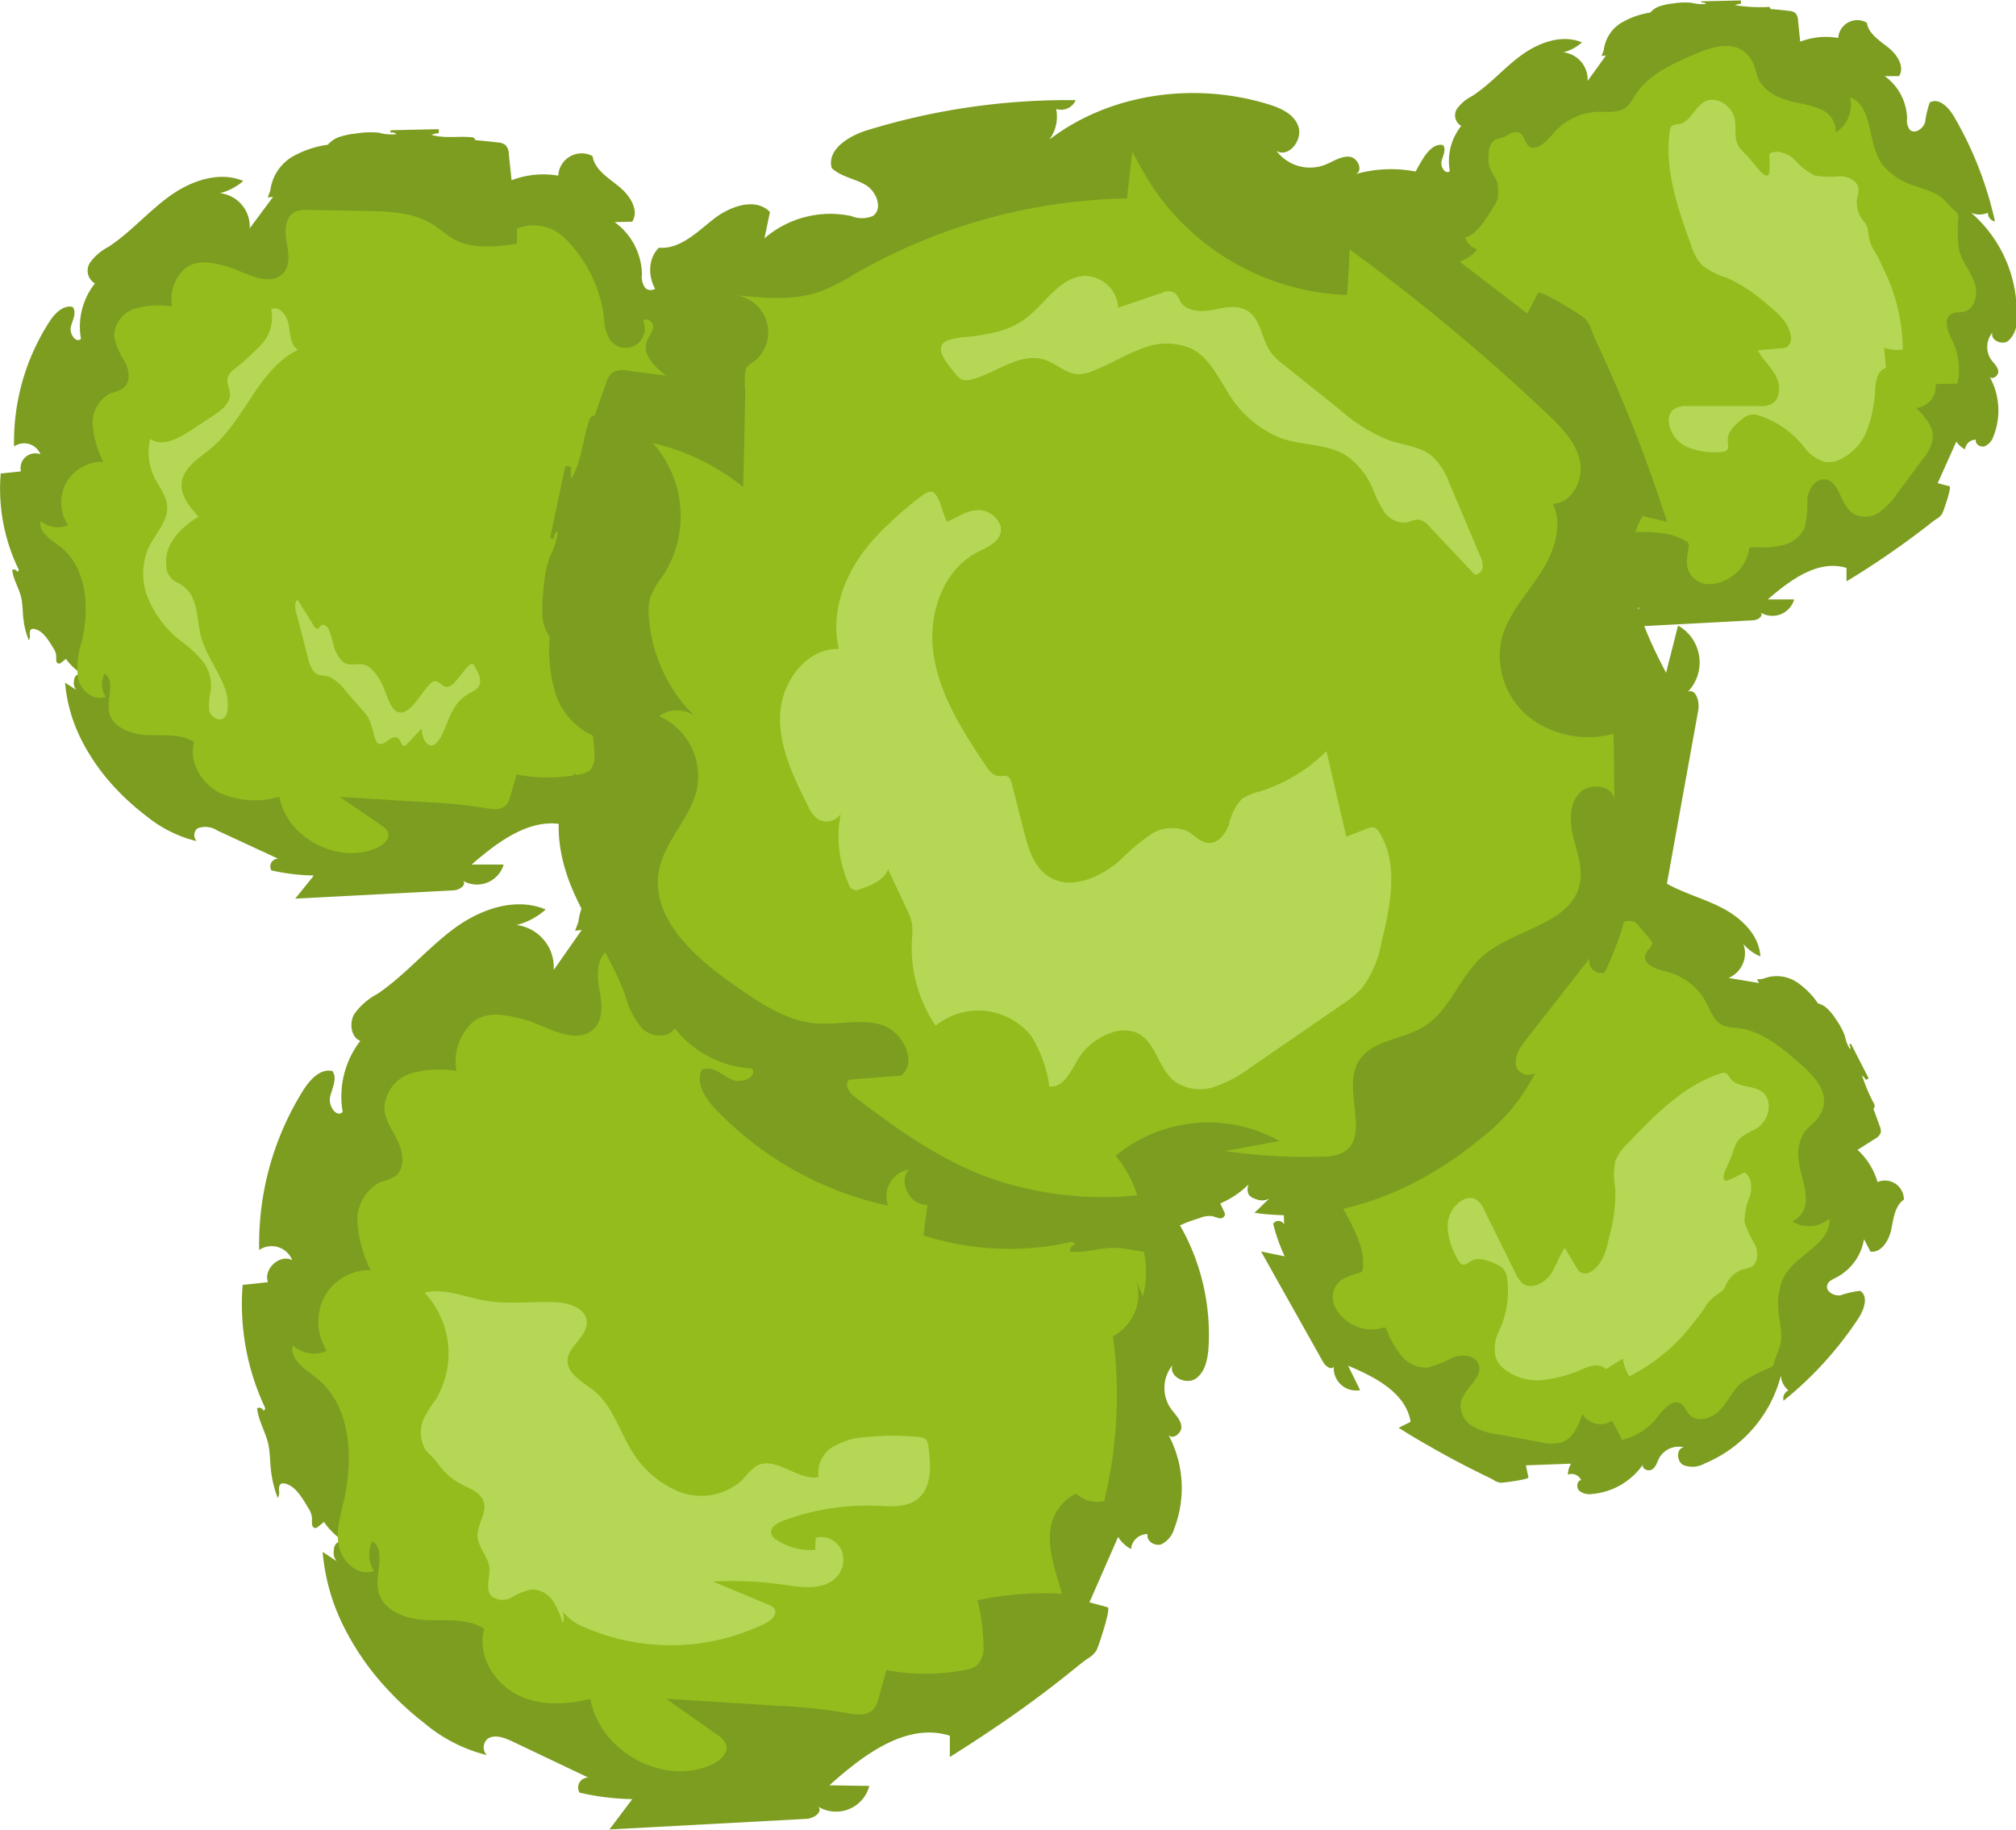 <svg id="Warstwa_1" data-name="Warstwa 1" xmlns="http://www.w3.org/2000/svg" viewBox="0 0 229.31 208.09"><defs><style>.cls-1{fill:#7d9d20;}.cls-2{fill:#94bc1d;}.cls-3{fill:#b6d755;}</style></defs><path class="cls-1" d="M5.64,155.82a.68.68,0,0,1-.18.32.55.55,0,0,0-.75-.31c.16,1.47,1,2.76,1.31,4.22.18,1,.16,2,.29,3a12.21,12.21,0,0,0,.76,3,1.28,1.28,0,0,0,.13-.87c0-.3,0-.66.31-.78a.66.66,0,0,1,.34,0c1.24.23,2.07,1.77,2.67,2.76a2.4,2.4,0,0,1,.44,1.19,5.16,5.16,0,0,0,0,.68c0,.22.2.45.41.43a.58.58,0,0,0,.29-.15l.66-.54A8.15,8.15,0,0,0,14.63,171a1.21,1.21,0,0,0-.92.22,1.2,1.2,0,0,0-.27.79,1.49,1.49,0,0,0,.32,1.22l-1.59-1.06a23.2,23.2,0,0,0,2.33,8.36,30.08,30.08,0,0,0,4.66,6.86,35,35,0,0,0,4.59,4.27,17.63,17.63,0,0,0,7.08,3.62,1.3,1.3,0,0,1,.11-1.86c.84-.53,1.92-.11,2.81.31l8.64,4.11a1.13,1.13,0,0,0-1,1.71,28.33,28.33,0,0,0,6,.74l-2.6,3.45,22.31-1.2c.82,0,2-.71,1.46-1.38a3.91,3.91,0,0,0,5.79-2.37l-4.54-.07c3.89-3.48,8.78-7.19,13.7-5.64,0,.81,0,1.61,0,2.42,1.72-1.08,3.42-2.18,5.1-3.32q4.47-3,8.71-6.42c.62-.49,1.22-1,1.86-1.45a2.82,2.82,0,0,0,1-.92c.23-.4,1.69-4.82,1.28-4.92l-2.07-.56,3.26-7.44a3.82,3.82,0,0,0,1.47,1.38,1.86,1.86,0,0,1,1.89-1.7c-.2.78.82,1.42,1.56,1.16a2.88,2.88,0,0,0,1.47-1.8,12.83,12.83,0,0,0-.7-10.71c.41.73,1.6-.09,1.5-.93s-.81-1.42-1.27-2.11a4.12,4.12,0,0,1,.25-4.8c-.41,1.29,1.55,2.26,2.65,1.51s1.39-2.28,1.47-3.64c.41-7.26-2.44-14.77-7.9-19.39a3.42,3.42,0,0,0,2.93,0,1.49,1.49,0,0,0,1.24,1.62,66.47,66.47,0,0,0-7.2-18.81c-.9-1.57-2.63-3.34-4.16-2.4-.59,1.05-.45,2.37-.81,3.53s-1.8,2.17-2.66,1.34a2.77,2.77,0,0,1-.48-2,9.73,9.73,0,0,0-3.88-7.61l2.48,0c1-1.7-.35-3.89-1.88-5.13S87.24,97.47,87,95.48C85,94.19,82,96,82.09,98.35a12.17,12.17,0,0,0-6.62.66c-.13-1.26-.26-2.51-.38-3.77a2,2,0,0,0-.48-1.35,1.86,1.86,0,0,0-1.1-.39c-1.06-.13-2.13-.24-3.2-.33a.53.53,0,0,0-.24-.36.9.9,0,0,0-.36-.08c-1.87-.17-3.8.22-5.59-.33a2.63,2.63,0,0,1,1-.25,1.18,1.18,0,0,0,0-.59l-6.79.16a.38.38,0,0,0,0,.36.74.74,0,0,1,.8.22,6.63,6.63,0,0,1-2.49-.22,11.65,11.65,0,0,0-3.28.13,10,10,0,0,0-2.41.53,3.68,3.68,0,0,0-1.54,1.1,13.9,13.9,0,0,0-4.64,1.51,6.69,6.69,0,0,0-3.51,5.18l-.38,1,.76-.09c-.5.72-2.69,3.85-3.19,4.55a4.84,4.84,0,0,0-4.22-5.11,7.84,7.84,0,0,0,3.31-1.77C34,97.65,30,99.12,27,101.37s-5.49,5.24-8.61,7.35A7.54,7.54,0,0,0,15.77,111c-.59,1-.4,2.63.68,3.06a10.34,10.34,0,0,0-2,8.09c-.74.68-1.67-.75-1.43-1.74s.85-2.11.26-2.92c-1.38-.33-2.57,1-3.33,2.2a33,33,0,0,0-5,18.15A2.52,2.52,0,0,1,8.71,139c-1.4-.75-3.31,1-2.76,2.5l-2.88.31A27.65,27.65,0,0,0,5.64,155.82Z" transform="translate(24.53 4.32)"/><path class="cls-2" d="M104.05,134.31a24.1,24.1,0,0,0-6.33-6.6c-1.71-1.31-3.71-3.2-3-5.26.25-.71.82-1.31.86-2.07s-1-1.47-1.38-.81a2.9,2.9,0,0,1-1.52,3.34,2.73,2.73,0,0,1-3.4-1.16,6.62,6.62,0,0,1-.58-2.58,19.73,19.73,0,0,0-5.18-11.32,9.62,9.62,0,0,0-1.14-1.07,6.14,6.14,0,0,0-6-.74c0,.73,0,1.47-.05,2.2-3,.45-6.2.85-8.86-.61-1.17-.64-2.14-1.6-3.28-2.31-2.64-1.65-5.9-1.78-9-1.85l-8.42-.15a3.94,3.94,0,0,0-2,.31c-1.36.75-1.43,2.71-1.17,4.27s.6,3.36-.39,4.57c-2,2.4-5.81-.22-8-.81s-4.82-1.21-6.42.74a6,6,0,0,0-1.4,5.07,12.13,12.13,0,0,0-5.2.29,4.35,4.35,0,0,0-3,3.95c.05,1.4,1,2.58,1.57,3.84s.8,3-.28,3.86a7.57,7.57,0,0,1-1.81.74,4.87,4.87,0,0,0-2.54,4.62,14.46,14.46,0,0,0,1.51,5.37,5.82,5.82,0,0,0-5.26,3,6.14,6.14,0,0,0,.27,6.17,3.58,3.58,0,0,1-3.87-.62c-.41,1.56,1.36,2.68,2.62,3.65,3.93,3,4.32,9,3.2,13.94-.4,1.78-1,3.63-.54,5.41S16.31,175,18,174.33a3.46,3.46,0,0,1-.17-3.37c1.56,1.08.32,3.59.64,5.5.38,2.32,3.08,3.36,5.37,3.46s4.77-.25,6.7,1c-.81,2.87,1,6,3.58,7.4s5.68,1.27,8.5.58c1.11,6.07,8.44,10,13.91,7.41.9-.42,1.86-1.33,1.51-2.28a2.22,2.22,0,0,0-.91-1l-5.9-4.16,12.64.8a62.21,62.21,0,0,1,7.83.81c1.12.22,2.49.4,3.2-.51a3.22,3.22,0,0,0,.49-1.12c.3-1.08.6-2.16.91-3.23a24,24,0,0,0,8.82,0,2.93,2.93,0,0,0,1.62-.69,3,3,0,0,0,.59-2.2,20.9,20.9,0,0,0-.68-5.05,35.64,35.64,0,0,1,9.61-.74c-.64-2.35-1.58-4.72-1.33-7.15a5.34,5.34,0,0,1,2.92-4.25,3.72,3.72,0,0,0,3.21.87,50.91,50.91,0,0,0,1-18.77,5.43,5.43,0,0,0,2.66-6.39c.24.63.49,1.26.74,1.89A11.23,11.23,0,0,0,104.05,134.31Z" transform="translate(24.53 4.32)"/><path class="cls-1" d="M-22.39,60.48a.58.58,0,0,1-.15.25.45.45,0,0,0-.6-.24c.12,1.15.84,2.16,1.05,3.29.15.77.13,1.57.23,2.35a9.18,9.18,0,0,0,.61,2.37.92.92,0,0,0,.1-.68c0-.23,0-.52.26-.61a.46.46,0,0,1,.26,0c1,.18,1.67,1.38,2.15,2.15a1.93,1.93,0,0,1,.35.93,4.71,4.71,0,0,0,0,.53c0,.17.16.35.34.33a.47.47,0,0,0,.23-.12l.53-.41a6.43,6.43,0,0,0,1.87,1.73,1,1,0,0,0-.74.18.92.92,0,0,0-.21.61,1.13,1.13,0,0,0,.26,1l-1.28-.82a17.77,17.77,0,0,0,1.87,6.52,23.61,23.61,0,0,0,3.74,5.35,27.67,27.67,0,0,0,3.68,3.33,14.31,14.31,0,0,0,5.68,2.82,1,1,0,0,1,.09-1.45,2.47,2.47,0,0,1,2.25.24l6.93,3.21a.88.88,0,0,0-.77,1.33,23.71,23.71,0,0,0,4.83.58L9.05,97.88,27,96.94c.65,0,1.56-.55,1.16-1.07A3.17,3.17,0,0,0,32.76,94L29.12,94c3.12-2.71,7-5.61,11-4.39,0,.63,0,1.25,0,1.88q2.07-1.26,4.08-2.59,3.59-2.37,7-5c.5-.38,1-.79,1.49-1.13a2.28,2.28,0,0,0,.79-.72c.19-.32,1.36-3.76,1-3.84l-1.66-.43,2.61-5.81A3.09,3.09,0,0,0,56.64,73a1.47,1.47,0,0,1,1.51-1.33c-.16.61.66,1.11,1.25.9a2.22,2.22,0,0,0,1.18-1.4A9.75,9.75,0,0,0,60,62.83c.33.57,1.28-.07,1.2-.72s-.64-1.12-1-1.65a3.15,3.15,0,0,1,.2-3.75c-.32,1,1.25,1.77,2.13,1.18a3.5,3.5,0,0,0,1.18-2.83,18.4,18.4,0,0,0-6.34-15.12,2.83,2.83,0,0,0,2.35,0,1.18,1.18,0,0,0,1,1.26A51,51,0,0,0,55,26.51c-.73-1.23-2.11-2.61-3.34-1.88-.48.82-.36,1.85-.65,2.75s-1.45,1.7-2.14,1.05a2.13,2.13,0,0,1-.38-1.56,7.5,7.5,0,0,0-3.11-5.93l2-.05c.84-1.32-.28-3-1.51-4s-2.76-1.91-3-3.46a2.66,2.66,0,0,0-3.9,2.23,10,10,0,0,0-5.31.52c-.1-1-.21-2-.31-2.95a1.56,1.56,0,0,0-.38-1.05,1.58,1.58,0,0,0-.88-.3c-.86-.1-1.71-.19-2.57-.26a.37.37,0,0,0-.19-.28.72.72,0,0,0-.29-.06c-1.5-.13-3,.17-4.49-.26a2.28,2.28,0,0,1,.81-.19.89.89,0,0,0,0-.46l-5.45.12a.36.36,0,0,0,0,.29.59.59,0,0,1,.65.16,5.25,5.25,0,0,1-2-.17,10.09,10.09,0,0,0-2.63.1,8.4,8.4,0,0,0-1.93.41,3.09,3.09,0,0,0-1.24.86,11.18,11.18,0,0,0-3.72,1.19,5.21,5.21,0,0,0-2.82,4l-.3.8.61-.06L3.87,21.65a3.8,3.8,0,0,0-3.38-4,6.38,6.38,0,0,0,2.65-1.39c-2.76-1.16-6,0-8.41,1.75s-4.4,4.08-6.9,5.73a6.07,6.07,0,0,0-2.1,1.78,1.67,1.67,0,0,0,.54,2.39,7.91,7.91,0,0,0-1.59,6.31c-.59.53-1.34-.59-1.15-1.36s.69-1.64.21-2.27c-1.1-.26-2.06.76-2.67,1.71a25.16,25.16,0,0,0-4,14.16,2,2,0,0,1,3,.88,1.68,1.68,0,0,0-2.22,1.95l-2.3.24A21,21,0,0,0-22.39,60.48Z" transform="translate(24.53 4.32)"/><path class="cls-2" d="M56.53,43.71a19,19,0,0,0-5.08-5.15c-1.36-1-3-2.5-2.39-4.1.2-.56.65-1,.69-1.61s-.82-1.15-1.11-.64a2.17,2.17,0,0,1-4,1.71,5.14,5.14,0,0,1-.46-2,15.24,15.24,0,0,0-4.15-8.83,8,8,0,0,0-.92-.83,5,5,0,0,0-4.83-.58c0,.57,0,1.14,0,1.72-2.39.34-5,.66-7.1-.48-.94-.5-1.72-1.25-2.63-1.8-2.13-1.29-4.74-1.39-7.22-1.44q-3.37-.07-6.75-.12A3.19,3.19,0,0,0,9,19.78c-1.09.58-1.15,2.11-.94,3.33s.48,2.62-.31,3.56C6.19,28.54,3.11,26.5,1.32,26s-3.87-.94-5.15.58a4.56,4.56,0,0,0-1.12,3.95,10.07,10.07,0,0,0-4.17.23,3.39,3.39,0,0,0-2.44,3.08,7.91,7.91,0,0,0,1.26,3c.49,1,.64,2.35-.23,3a5.43,5.43,0,0,1-1.45.58,3.77,3.77,0,0,0-2,3.6,11.14,11.14,0,0,0,1.2,4.19A4.7,4.7,0,0,0-17,50.59a4.69,4.69,0,0,0,.21,4.81,2.89,2.89,0,0,1-3.1-.48c-.33,1.22,1.09,2.09,2.1,2.85,3.16,2.36,3.47,7,2.57,10.87a9.26,9.26,0,0,0-.43,4.22c.33,1.39,1.83,2.61,3.15,2.06a2.63,2.63,0,0,1-.14-2.63c1.26.84.26,2.8.51,4.29.31,1.81,2.48,2.62,4.31,2.7s3.83-.19,5.38.79c-.65,2.24.8,4.7,2.87,5.77a9.83,9.83,0,0,0,6.81.45C8.12,91,14,94.08,18.38,92.08c.72-.33,1.49-1,1.21-1.78a1.76,1.76,0,0,0-.73-.75l-4.73-3.24,10.14.62a50.79,50.79,0,0,1,6.28.63c.9.17,2,.31,2.57-.4a2.43,2.43,0,0,0,.38-.87c.24-.84.49-1.68.73-2.52a19.59,19.59,0,0,0,7.08,0,2.41,2.41,0,0,0,1.3-.54,2.33,2.33,0,0,0,.47-1.72,16.26,16.26,0,0,0-.54-3.93,28.83,28.83,0,0,1,7.7-.58c-.51-1.83-1.26-3.68-1.06-5.57a4.13,4.13,0,0,1,2.34-3.32,3,3,0,0,0,2.57.68,38.41,38.41,0,0,0,.79-14.64,4.18,4.18,0,0,0,2.13-5c.2.49.4,1,.59,1.47A8.51,8.51,0,0,0,56.53,43.71Z" transform="translate(24.53 4.32)"/><path class="cls-3" d="M-1.94,54.46c-1-1.1-2.08-2.39-1.92-3.88.19-1.76,2-2.8,3.35-3.93,3.86-3.22,5.37-9,9.88-11.19-.88-.54-.9-1.78-1.06-2.81s-1-2.23-2-1.81a4.48,4.48,0,0,1-1.09,4A29.56,29.56,0,0,1,2,37.76a1.91,1.91,0,0,0-.62.82c-.19.63.24,1.28.26,1.93,0,1.05-.95,1.8-1.82,2.38l-2.8,1.84c-1.35.88-3.13,1.78-4.47.87A6.56,6.56,0,0,0-6.95,50c.51,1.07,1.34,2,1.43,3.23.13,1.74-1.34,3.14-2.1,4.71a7.4,7.4,0,0,0,0,5.94A12.1,12.1,0,0,0-3.93,68.6,13,13,0,0,1-1.37,71a4.74,4.74,0,0,1,.82,3.26A6.39,6.39,0,0,0-.73,76.5c.19.74,1.18,1.32,1.73.78a1.35,1.35,0,0,0,.32-.73c.52-3-2.27-5.56-3-8.54-.56-2.16-.21-4.76-2.52-6a2.15,2.15,0,0,1-1.36-1.52,4.58,4.58,0,0,1,.66-3.36A8.67,8.67,0,0,1-1.94,54.46Z" transform="translate(24.53 4.32)"/><path class="cls-3" d="M27,76.42c-.77,1.36-1.28,3.62-2.25,4-.65.27-1.28-.63-1.32-1.88l-1.63,1.72c-.16.17-.37.35-.51.19A1.63,1.63,0,0,1,21,80c-.25-.67-.8-.53-1.24-.23s-.93.73-1.33.42-.57-1.91-1-2.75a2.77,2.77,0,0,0-.49-.71c-.73-.84-1.46-1.67-2.18-2.51a4.9,4.9,0,0,0-1.95-1.61c-.58-.16-1.23,0-1.7-.62a5,5,0,0,1-.67-1.74q-.63-2.45-1.28-4.89a2.67,2.67,0,0,1-.11-.82c0-.3.15-.63.3-.61.61,1,1.21,1.94,1.81,2.91.12.19.25.38.41.35s.26-.23.39-.34c.32-.28.68,0,.9.41a8.79,8.79,0,0,1,.49,1.57,4.17,4.17,0,0,0,1.1,2.11c.76.61,1.71.09,2.54.37S18.63,72.7,19.15,74c.39,1,.75,2.14,1.37,2.55s1.33,0,1.94-.69,1.18-1.56,1.79-2.25a1.45,1.45,0,0,1,.57-.45c.46-.13.84.48,1.29.61.95.26,1.82-1.64,2.77-2.45.12-.1.24-.18.35-.14s.2.2.28.36c.26.52.94,1.6.32,2.32a2.29,2.29,0,0,1-.75.54,7.26,7.26,0,0,0-1.06.71A4.71,4.71,0,0,0,27,76.42Z" transform="translate(24.53 4.32)"/><path class="cls-1" d="M134.62,36.51a.57.57,0,0,1-.13.21.36.36,0,0,0-.49-.2c.11.93.69,1.76.86,2.68.12.63.1,1.28.19,1.91a7.7,7.7,0,0,0,.5,1.94.82.82,0,0,0,.08-.56c0-.19,0-.42.21-.49a.41.41,0,0,1,.22,0c.81.15,1.35,1.13,1.74,1.76a1.51,1.51,0,0,1,.29.76,3,3,0,0,0,0,.42c0,.14.13.29.27.28a.5.5,0,0,0,.19-.1l.43-.34a5.11,5.11,0,0,0,1.52,1.41.84.84,0,0,0-.6.15.78.78,0,0,0-.17.5.91.91,0,0,0,.21.77l-1-.67a14.48,14.48,0,0,0,1.52,5.31,19.42,19.42,0,0,0,3,4.36,22.06,22.06,0,0,0,3,2.71,11.49,11.49,0,0,0,4.62,2.3.81.81,0,0,1,.08-1.18,2,2,0,0,1,1.83.2l5.65,2.61a.72.72,0,0,0-.63,1.09,20,20,0,0,0,3.93.47L160.23,67l14.58-.77c.53,0,1.27-.44.95-.87a2.58,2.58,0,0,0,3.79-1.51l-3,0c2.54-2.21,5.74-4.57,8.95-3.58,0,.51,0,1,0,1.53,1.12-.68,2.23-1.38,3.33-2.11q2.91-1.93,5.69-4.07c.4-.31.79-.64,1.22-.92a1.91,1.91,0,0,0,.64-.59c.15-.26,1.11-3.06.84-3.13l-1.35-.35c.71-1.58,1.42-3.15,2.12-4.73a2.56,2.56,0,0,0,1,.88,1.2,1.2,0,0,1,1.23-1.09c-.13.5.54.91,1,.74a1.83,1.83,0,0,0,1-1.14,7.92,7.92,0,0,0-.46-6.8c.27.46,1.05-.06,1-.59s-.52-.91-.83-1.35a2.57,2.57,0,0,1,.17-3.05c-.27.82,1,1.44,1.73,1a2.84,2.84,0,0,0,1-2.31,15,15,0,0,0-5.16-12.32,2.28,2.28,0,0,0,1.91,0,1,1,0,0,0,.81,1,41.3,41.3,0,0,0-4.7-12c-.59-1-1.72-2.12-2.72-1.53a11,11,0,0,0-.53,2.25c-.23.74-1.17,1.38-1.74.85a1.76,1.76,0,0,1-.31-1.27,6.1,6.1,0,0,0-2.54-4.83l1.63,0c.68-1.08-.23-2.47-1.23-3.26s-2.25-1.56-2.44-2.82A2.17,2.17,0,0,0,184.56,0a8.06,8.06,0,0,0-4.32.42c-.09-.8-.17-1.6-.25-2.4a1.3,1.3,0,0,0-.31-.86,1.29,1.29,0,0,0-.72-.24c-.7-.09-1.39-.16-2.09-.21a.32.32,0,0,0-.16-.23.46.46,0,0,0-.23,0,18.48,18.48,0,0,1-3.66-.21,1.88,1.88,0,0,1,.66-.16.82.82,0,0,0,0-.38l-4.44.1A.29.29,0,0,0,169-4a.48.48,0,0,1,.52.13A4.47,4.47,0,0,1,167.9-4a7.77,7.77,0,0,0-2.15.08,7,7,0,0,0-1.57.33,2.56,2.56,0,0,0-1,.7,9.12,9.12,0,0,0-3,1,4.21,4.21,0,0,0-2.29,3.28c-.09.22-.17.44-.25.66l.5-.06c-.33.46-1.76,2.45-2.09,2.89a3.1,3.1,0,0,0-2.76-3.25A5,5,0,0,0,155.41.5c-2.24-.95-4.87,0-6.84,1.42S145,5.25,142.94,6.59A4.92,4.92,0,0,0,141.23,8a1.38,1.38,0,0,0,.45,2,6.39,6.39,0,0,0-1.3,5.14c-.49.43-1.09-.48-.94-1.11s.56-1.34.17-1.85c-.9-.21-1.68.62-2.18,1.39a20.65,20.65,0,0,0-3.25,11.54,1.66,1.66,0,0,1,2.44.72,1.36,1.36,0,0,0-1.81,1.58l-1.87.2A17.14,17.14,0,0,0,134.62,36.51Z" transform="translate(24.53 4.32)"/><path class="cls-2" d="M182.55,8.11a2.7,2.7,0,0,1,1.73,2.63,3.69,3.69,0,0,0,1.62-4c2.55,1,2,4.8,3.39,7.19a4,4,0,0,0,.44.64,7.37,7.37,0,0,0,3.21,2.14c1.22.47,2.61.71,3.58,1.63.46.42.84.93,1.32,1.33a1.22,1.22,0,0,1,.32.36,1,1,0,0,1,.06.42,15.13,15.13,0,0,0,.1,3.69c.32,1.3,1.26,2.36,1.72,3.61s.15,3-1.14,3.37c-.5.14-1.07,0-1.51.3-.94.59-.34,2,.15,3a7.61,7.61,0,0,1,.59,4.88l-2.49.06a2.46,2.46,0,0,1-2.21,2.72c1,1,2,2.11,1.88,3.46a4.71,4.71,0,0,1-1.15,2.37l-2.84,3.82A8.16,8.16,0,0,1,189.14,54a2.73,2.73,0,0,1-3,0c-1.39-1-1.46-3.75-3.19-3.81-1.09,0-1.8,1.19-1.91,2.28a12.12,12.12,0,0,1-.3,3.25,3.63,3.63,0,0,1-2.7,2,9.88,9.88,0,0,1-1.71.22h-.87a4.07,4.07,0,0,0-.85,0c-.16,0-.1,0-.17.14a1.46,1.46,0,0,0-.07.3c0,.15-.08.31-.13.47a3.12,3.12,0,0,1-.26.66,4.59,4.59,0,0,1-.82,1.14c-1.13,1.13-3.17,2-4.67,1.07a2.5,2.5,0,0,1-1.12-2.5,7.9,7.9,0,0,1,.15-1.19c.06-.33.11-.53-.19-.74a5.94,5.94,0,0,0-2-.83c-4-.84-8.33.61-12.25-.62a9.53,9.53,0,0,1-6.5-8.87c-.35.22.17.78.52.59s.42-.67.45-1.07l.24-4.55a13.1,13.1,0,0,1-4-1.14,4.38,4.38,0,0,1-2.44-3.18c-.16-1.31.48-2.66.11-3.93a9.88,9.88,0,0,0-1.25-2.14c-1-1.62-1-3.62-1-5.51l1.4-.19L141,22.5c1.07.81,2.46-.44,3.21-1.55.47-.7,1-1.4,1.36-2.14a2.65,2.65,0,0,0,.23-.48,3.16,3.16,0,0,0,.08-.92,3,3,0,0,0-.3-1.44,8.76,8.76,0,0,1-.69-1.28,3.8,3.8,0,0,1-.08-1.54,1.9,1.9,0,0,1,.63-1.53,5.13,5.13,0,0,1,1-.32c.58-.21,1.11-.82,1.78-.54s.63,1.07,1.12,1.5c.87.77,2.18-.66,2.68-1.25a7.13,7.13,0,0,1,5.16-2.62c1.14,0,2.41.17,3.3-.54a5.41,5.41,0,0,0,1-1.38c1.51-2.32,4.2-3.53,6.75-4.62,2.3-1,5.18-1.82,6.59.9.35.7.43,1.49.79,2.18a4.93,4.93,0,0,0,2.48,1.91C179.58,7.45,181.17,7.46,182.55,8.11Z" transform="translate(24.53 4.32)"/><path class="cls-3" d="M179.53,13.77a7.4,7.4,0,0,0,2.36,1.87,9.88,9.88,0,0,0,2.88.08c1,0,2.08.59,2.11,1.55a5,5,0,0,1-.2,1.08,3.36,3.36,0,0,0,.79,2.51,1.88,1.88,0,0,1,.39.67c.11.41.12.86.22,1.28a4,4,0,0,0,.62,1.46,12.22,12.22,0,0,1,.88,1.73,21,21,0,0,1,2.32,9.44,4.68,4.68,0,0,1-2.13-.22c.08.77.15,1.54.22,2.31-.93.23-1.16,1.43-1.23,2.4a15,15,0,0,1-.93,4.69A6.09,6.09,0,0,1,184.61,48a2.83,2.83,0,0,1-1.57.21,4.63,4.63,0,0,1-2.43-1.78,10.79,10.79,0,0,0-5.14-3.52,2.13,2.13,0,0,0-1-.05,2.41,2.41,0,0,0-.87.51c-.79.62-1.67,1.42-1.61,2.43,0,.37.16.8-.1,1.07a1,1,0,0,1-.66.21,8.16,8.16,0,0,1-3.83-.56,3.51,3.51,0,0,1-2.12-3,1.69,1.69,0,0,1,.49-1.24,2.44,2.44,0,0,1,1.66-.41h8.11a3,3,0,0,0,1.39-.22c1.07-.54,1.11-2.12.55-3.19s-1.51-1.88-2.06-2.95l2.69-.22a1.6,1.6,0,0,0,.61-.14,1.22,1.22,0,0,0,.45-1.21c-.17-1.5-1.42-2.61-2.59-3.56a18.87,18.87,0,0,0-4.65-3.1,8.54,8.54,0,0,1-2.87-1.45,5.79,5.79,0,0,1-1.23-2.26c-1.52-4.18-3.06-8.59-2.43-13a.94.94,0,0,1,.18-.5c.21-.24.58-.22.89-.28,1.29-.24,1.74-1.93,2.9-2.55,1.37-.73,3.17.52,3.43,2.06.18,1.05-.15,2.23.52,3.15a10.55,10.55,0,0,0,.92,1l.85,1c.27.31.88,1.21,1.36,1.2.21,0,.25-.21.28-.39a11.92,11.92,0,0,0,0-1.69c0-.18,0-.34.09-.46a1,1,0,0,1,.38-.12,1.8,1.8,0,0,1,.8,0A3.46,3.46,0,0,1,179.53,13.77Z" transform="translate(24.53 4.32)"/><path class="cls-1" d="M134.61,101.8a.45.45,0,0,1-.23,0,.36.36,0,0,0,0-.52c-.79.5-1.26,1.38-2,1.94-.5.38-1.09.65-1.61,1a7.41,7.41,0,0,0-1.5,1.29c.18.05.36-.07.53-.16a.47.47,0,0,1,.53,0,.44.44,0,0,1,.1.19c.23.78-.4,1.7-.79,2.32a1.47,1.47,0,0,1-.54.59,2.71,2.71,0,0,0-.39.17.29.29,0,0,0-.13.36.41.41,0,0,0,.17.12l.49.24a5,5,0,0,0-.58,2c-.09-.19-.19-.4-.39-.47a.74.74,0,0,0-.52.07.92.92,0,0,0-.6.52c.05-.41.09-.81.14-1.22a14.41,14.41,0,0,0-4,3.69,18.69,18.69,0,0,0-2.53,4.62,22.25,22.25,0,0,0-1.09,3.85,11.49,11.49,0,0,0,0,5.12.8.8,0,0,1,1.08-.46,2,2,0,0,1,.62,1.72c.06,2.05.11,4.11.16,6.16a.71.71,0,0,0-1.24-.08,19.62,19.62,0,0,0,1.31,3.7l-2.69-.55,7.08,12.61c.26.46,1,.94,1.19.46a2.55,2.55,0,0,0,3,2.7L128.81,151c3.08,1.29,6.58,3.09,7.11,6.38l-1.36.68c1.1.7,2.21,1.37,3.34,2q3,1.74,6.12,3.26c.45.23.91.43,1.35.68a1.79,1.79,0,0,0,.8.31c.29,0,3.2-.36,3.15-.62-.1-.46-.19-.91-.29-1.36l5.14-.19a2.52,2.52,0,0,0-.36,1.25,1.18,1.18,0,0,1,1.5.61c-.49.11-.57.88-.2,1.23a1.85,1.85,0,0,0,1.44.36,7.88,7.88,0,0,0,5.83-3.4c-.29.44.52.91,1,.61s.57-.86.83-1.33a2.54,2.54,0,0,1,2.78-1.19c-.85.13-.84,1.53-.09,2a2.81,2.81,0,0,0,2.47-.16,14.85,14.85,0,0,0,8.67-10,2.33,2.33,0,0,0,.86,1.69,1,1,0,0,0-.56,1.17,41,41,0,0,0,8.55-9.42c.63-1,1.13-2.46.16-3.08a10.47,10.47,0,0,0-2.22.51c-.76.12-1.74-.44-1.52-1.17.13-.43.59-.63,1-.84a6,6,0,0,0,3.18-4.37l.74,1.42c1.26.14,2.1-1.28,2.36-2.52s.4-2.68,1.44-3.4a2.16,2.16,0,0,0-3-2,8,8,0,0,0-2.27-3.66l2-1.27a1.34,1.34,0,0,0,.63-.66,1.28,1.28,0,0,0-.1-.74c-.23-.66-.48-1.31-.73-2a.29.29,0,0,0,.13-.24.59.59,0,0,0,0-.23,18,18,0,0,1-1.42-3.34,1.88,1.88,0,0,1,.42.51.74.74,0,0,0,.33-.17l-2-3.9a.25.25,0,0,0-.22.08.48.48,0,0,1,.11.52,4.1,4.1,0,0,1-.59-1.5,7.9,7.9,0,0,0-1-1.87,6.26,6.26,0,0,0-1-1.25,2.33,2.33,0,0,0-1.06-.59,9.09,9.09,0,0,0-2.19-2.27A4.17,4.17,0,0,0,176,107l-.69.07.26.41-3.48-.58a3.07,3.07,0,0,0,1.68-3.87,5,5,0,0,0,1.94,1.42c-.14-2.41-2.13-4.33-4.26-5.46s-4.53-1.72-6.61-2.94a5.06,5.06,0,0,0-2-.89c-.75,0-1.6.51-1.53,1.25a6.42,6.42,0,0,0-5.14,1.11c-.59-.24,0-1.18.58-1.32s1.43-.09,1.71-.66c-.2-.89-1.28-1.22-2.19-1.32a20.35,20.35,0,0,0-11.67,2.17,1.65,1.65,0,0,1,.43,2.48,1.34,1.34,0,0,0-2.2-.9l-1-1.58A17,17,0,0,0,134.61,101.8Z" transform="translate(24.53 4.32)"/><path class="cls-2" d="M180.87,131.91a2.66,2.66,0,0,1-1.56,2.68,3.64,3.64,0,0,0,4.24-.31c.21,2.71-3.38,3.92-4.9,6.17a4.44,4.44,0,0,0-.38.67,7.46,7.46,0,0,0-.49,3.8c.12,1.28.52,2.62.13,3.89-.18.59-.45,1.15-.61,1.75a1.07,1.07,0,0,1-.17.44,1,1,0,0,1-.35.24,15.4,15.4,0,0,0-3.24,1.71c-1,.85-1.53,2.15-2.45,3.11s-2.61,1.46-3.49.47c-.34-.38-.49-.94-.93-1.21-.94-.58-1.93.59-2.61,1.45a7.47,7.47,0,0,1-4.07,2.66c-.38-.72-.76-1.45-1.15-2.17a2.43,2.43,0,0,1-3.38-.77c-.44,1.27-1,2.69-2.25,3.19a4.82,4.82,0,0,1-2.61,0l-4.64-.85a8.18,8.18,0,0,1-3-.95,2.72,2.72,0,0,1-1.34-2.62c.3-1.68,2.69-2.94,2-4.5-.44-1-1.84-1.08-2.86-.71a12,12,0,0,1-3,1.17,3.62,3.62,0,0,1-3-1.51,9,9,0,0,1-.94-1.42c-.14-.25-.27-.51-.39-.77a4.15,4.15,0,0,0-.33-.78c-.1-.12,0-.09-.2-.08a1.45,1.45,0,0,0-.3.06l-.47.1a4.17,4.17,0,0,1-.71.06,4.51,4.51,0,0,1-1.36-.23c-1.5-.51-3.13-2-3-3.68a2.47,2.47,0,0,1,1.74-2.09,8.59,8.59,0,0,1,1.11-.39c.33-.09.53-.13.57-.49a5.75,5.75,0,0,0-.12-2.11c-1-3.94-4.2-7.13-4.82-11.15a9.45,9.45,0,0,1,5-9.67c-.34-.21-.62.49-.29.73a1.22,1.22,0,0,0,1.15-.08l4.14-1.78a13.24,13.24,0,0,1-.75-4.06,4.37,4.37,0,0,1,1.76-3.57c1.09-.71,2.57-.74,3.53-1.62a9.21,9.21,0,0,0,1.35-2,10.69,10.69,0,0,1,4.45-3.31c.27.38.53.77.79,1.15l3.17-1.17c-.25,1.31,1.47,2,2.79,2.18.82.11,1.66.22,2.49.27a3.13,3.13,0,0,0,.53,0,2.59,2.59,0,0,0,.85-.33,2.87,2.87,0,0,0,1.15-.89,8.08,8.08,0,0,1,.83-1.18,3.93,3.93,0,0,1,1.34-.75,1.89,1.89,0,0,1,1.63-.11c.31.19.48.53.73.78.44.42,1.22.62,1.26,1.34s-.67,1-.84,1.66c-.3,1.11,1.55,1.64,2.3,1.83a7.05,7.05,0,0,1,4.59,3.43c.53,1,.91,2.21,1.92,2.69a5,5,0,0,0,1.68.31c2.73.32,5,2.18,7.06,4,1.89,1.62,3.89,3.81,2.09,6.25-.45.62-1.13,1-1.58,1.66a4.93,4.93,0,0,0-.61,3C180.16,129,180.85,130.39,180.87,131.91Z" transform="translate(24.53 4.32)"/><path class="cls-3" d="M174.52,131.7a7.55,7.55,0,0,0-.62,2.92,9.91,9.91,0,0,0,1.19,2.59c.39.87.39,2.11-.45,2.56a5.16,5.16,0,0,1-1,.29,3.31,3.31,0,0,0-1.88,1.81,2,2,0,0,1-.43.63c-.31.29-.71.49-1,.76a3.91,3.91,0,0,0-1,1.2,13.11,13.11,0,0,1-1.15,1.54,21,21,0,0,1-7.37,6.2,4.59,4.59,0,0,1-.74-2l-1.95,1.2c-.62-.73-1.79-.4-2.67,0a15,15,0,0,1-4.58,1.23,6,6,0,0,1-4.43-1.36,3,3,0,0,1-.87-1.31A4.66,4.66,0,0,1,146,147a10.62,10.62,0,0,0,.87-6.11,2,2,0,0,0-.38-.88,2.23,2.23,0,0,0-.83-.55c-.9-.43-2-.86-2.86-.36-.32.18-.64.49-1,.38a.92.92,0,0,1-.47-.5,8,8,0,0,1-1.19-3.64,3.46,3.46,0,0,1,1.75-3.21,1.65,1.65,0,0,1,1.32-.11,2.4,2.4,0,0,1,1.09,1.29l3.57,7.2a3.1,3.1,0,0,0,.8,1.14c.95.71,2.37,0,3.08-.91s1-2.17,1.71-3.13l1.38,2.3a1.49,1.49,0,0,0,.39.47,1.18,1.18,0,0,0,1.27-.13c1.26-.8,1.7-2.4,2-3.86a18.61,18.61,0,0,0,.71-5.49,8.49,8.49,0,0,1,0-3.18,5.72,5.72,0,0,1,1.48-2.08c3.05-3.19,6.28-6.5,10.47-7.87a.89.89,0,0,1,.53-.06c.31.08.45.42.64.67.78,1,2.48.7,3.53,1.45,1.26.9.93,3-.32,4-.85.62-2,.84-2.56,1.85a10.9,10.9,0,0,0-.47,1.24c-.15.4-.32.79-.48,1.18s-.69,1.31-.46,1.73c.1.18.3.13.47.08a12.21,12.21,0,0,0,1.5-.73c.16-.07.29-.19.45-.12a1,1,0,0,1,.28.29,1.87,1.87,0,0,1,.32.72A3.55,3.55,0,0,1,174.52,131.7Z" transform="translate(24.53 4.32)"/><path class="cls-1" d="M97.44,136.9a1,1,0,0,1,.32.31.69.69,0,0,0-.57.81c1.74.21,3.49-.5,5.25-.42,1.18.06,2.36.37,3.55.48a14.11,14.11,0,0,0,3.73-.07,1.44,1.44,0,0,0-1-.39c-.35-.07-.76-.24-.81-.59a.63.63,0,0,1,.07-.4c.61-1.41,2.62-2,3.94-2.42a2.76,2.76,0,0,1,1.49-.21,7.49,7.49,0,0,0,.77.23.56.56,0,0,0,.62-.38.75.75,0,0,0-.1-.38l-.43-.93a9.84,9.84,0,0,0,3.22-2.17,1.52,1.52,0,0,0,0,1.15,1.49,1.49,0,0,0,.84.53,1.71,1.71,0,0,0,1.5-.05l-1.67,1.61a27,27,0,0,0,10.32-.5,35.41,35.41,0,0,0,9.23-3.68,41.84,41.84,0,0,0,6.21-4.29,21.56,21.56,0,0,0,6.16-7.42,1.51,1.51,0,0,1-2.11-.64c-.38-1.14.41-2.31,1.15-3.25l7.16-9.15a1.35,1.35,0,0,0,1.71,1.61,36.46,36.46,0,0,0,2.54-7q1.62,2,3.26,4,2.42-13.42,4.85-26.84c.17-1-.27-2.5-1.18-2.1a4.82,4.82,0,0,0-1.12-7.53c-.45,1.79-.91,3.58-1.36,5.38-2.93-5.57-5.85-12.4-2.67-17.82l2.78.64c-.75-2.33-1.56-4.65-2.41-7q-2.27-6.15-5-12.11c-.39-.86-.82-1.71-1.15-2.6a3.34,3.34,0,0,0-.8-1.42c-.39-.39-5.09-3.32-5.33-2.87l-1.21,2.31-7.69-5.89a4.72,4.72,0,0,0,2-1.38,2.25,2.25,0,0,1-1.45-2.71c.85.45,1.88-.58,1.78-1.54a3.41,3.41,0,0,0-1.67-2.23,14.79,14.79,0,0,0-12.56-2.08c1-.29.34-1.93-.66-2s-1.87.58-2.8.94a4.78,4.78,0,0,1-5.48-1.6c1.39.83,3-1.23,2.5-2.75S121,7.91,119.44,7.45C111.16,5,101.68,6.32,94.82,11.56a4.32,4.32,0,0,0,.78-3.49,1.8,1.8,0,0,0,2.22-1,77.61,77.61,0,0,0-23.74,3.43c-2.08.64-4.6,2.22-4,4.3,1.05,1,2.62,1.18,3.86,1.92s2,2.73.8,3.53a3.24,3.24,0,0,1-2.45,0,11.45,11.45,0,0,0-9.87,2.54l.63-3c-1.67-1.71-4.59-.64-6.46.84s-3.8,3.42-6.17,3.22c-2,1.95-.81,6,2,6.56a15.12,15.12,0,0,0-1.09,8l-4.47-.58a2.44,2.44,0,0,0-1.69.2,2.28,2.28,0,0,0-.75,1.21c-.46,1.22-.88,2.46-1.29,3.7a.61.61,0,0,0-.47.2,1,1,0,0,0-.2.4c-.72,2.17-.81,4.57-2,6.56a3.56,3.56,0,0,1,0-1.26,1.26,1.26,0,0,0-.69-.14c-.58,2.71-1.15,5.41-1.72,8.12a.51.51,0,0,0,.41.14.91.91,0,0,1,.47-.89A8.11,8.11,0,0,1,38,59,15,15,0,0,0,37.27,63a13.11,13.11,0,0,0-.07,3A4.66,4.66,0,0,0,38,68.11,17.36,17.36,0,0,0,38.5,74a7.91,7.91,0,0,0,5,5.57l1.09.73c0-.31.08-.62.11-.92.69.78,3.69,4.24,4.37,5-2.8-1.08-6.11.9-7.09,3.63a9.65,9.65,0,0,0-1.12-4.41c-2.69,3.68-2.11,8.85-.35,13.06s4.52,7.94,6.08,12.22a9.22,9.22,0,0,0,1.91,3.75c1,1,2.93,1.19,3.73,0a12,12,0,0,0,8.8,4.57c.57,1.06-1.35,1.78-2.42,1.22s-2.19-1.58-3.3-1.09c-.77,1.54.41,3.31,1.61,4.55A38.3,38.3,0,0,0,76.49,132.8a3.1,3.1,0,0,1,2.35-4.12c-1.26,1.46.2,4.2,2.12,4l-.45,3.5A32,32,0,0,0,97.44,136.9Z" transform="translate(24.53 4.32)"/><path class="cls-1" d="M83.69,120.22c-2.38,1.34-5.14,2.72-7.71,1.81-3.07-1.08-4.17-4.72-5.62-7.62-4.11-8.24-13.75-13.35-15.79-22.32-1.34,1.35-3.56.85-5.46.71s-4.41.92-4.06,2.79c2.63-.17,5.08,1.53,6.68,3.63s2.57,4.61,3.85,6.92a3.53,3.53,0,0,0,1.22,1.45c1,.61,2.37.11,3.54.36,1.87.39,2.81,2.44,3.47,4.24l2.1,5.76c1,2.77,1.86,6.32-.31,8.33a12,12,0,0,0,8,1c2.12-.48,4.21-1.54,6.36-1.2,3.17.5,5,3.7,7.52,5.72A13.6,13.6,0,0,0,98,134.35a22.34,22.34,0,0,0,10.06-4.63,22.91,22.91,0,0,1,5.26-3.59,8.71,8.71,0,0,1,6.16-.09c1.32.49,2.58,1.31,4,1.29s2.86-1.56,2.13-2.76a2.45,2.45,0,0,0-1.17-.88c-5.18-2.2-10.87,1.7-16.49,1.83-4.09.09-8.57-1.63-11.68,2-.94,1.09-1.73,1.82-3.27,1.79a8.37,8.37,0,0,1-5.72-2.59A16,16,0,0,1,83.69,120.22Z" transform="translate(24.53 4.32)"/><path class="cls-2" d="M60,51.07a25.39,25.39,0,0,0-10.28-5,12.45,12.45,0,0,1,1.22,15,10.12,10.12,0,0,0-1.48,2.48,6.09,6.09,0,0,0-.19,2.21,17.58,17.58,0,0,0,6,12.09,3.51,3.51,0,0,0-4.83-.73,7.5,7.5,0,0,1,4.33,8.15c-.68,3.4-3.69,6-4.34,9.39-1,5.4,4,9.85,8.48,13,2.87,2,5.94,4.14,9.44,4.41,2.47.19,5-.56,7.38.16S79.89,116.4,78,118l-5.87.46c-.72.34-.13,1.42.5,1.91,4.75,3.67,9.72,7.19,15.34,9.25a38.87,38.87,0,0,0,16.85,2,12.73,12.73,0,0,0-4.45-6.38,3.35,3.35,0,0,0,.41,3.39A16.56,16.56,0,0,1,121,125.44l-6.15,1.14a61.16,61.16,0,0,0,11.15.63,5,5,0,0,0,2.2-.44c3.19-1.72,0-7,1.69-10.17,1.34-2.61,5-2.63,7.53-4.16,3-1.84,4.08-5.76,6.75-8.07,3.59-3.11,10.12-3.57,11-8.24.34-1.7-.29-3.42-.71-5.11s-.57-3.64.53-5,3.82-1.15,4.1.56c0-2.48-.05-5-.08-7.45a11.08,11.08,0,0,1-9.41-1.73,9,9,0,0,1-3.39-8.76c.61-2.84,2.68-5.09,4.3-7.5s2.84-5.54,1.58-8.16c2.2-.08,3.54-2.75,3.08-4.9s-2.11-3.82-3.71-5.33A226.56,226.56,0,0,0,129,24.06l-.3,5.17a27.86,27.86,0,0,1-22.3-12.55c-.77-1.21-1.45-2.47-2.13-3.73l-.62,5.3a64.25,64.25,0,0,0-30.75,8.47,26.79,26.79,0,0,1-4,2.07c-3.1,1.13-6.52.8-9.81.46a4.25,4.25,0,0,1,2.47,7.27c-.38.38-1,.61-1.25,1.1a8,8,0,0,0-.07,2.45Q60.15,45.56,60,51.07Z" transform="translate(24.53 4.32)"/><path class="cls-3" d="M91.92,32.06c2.37-1.67,4-4.87,6.92-5a3.84,3.84,0,0,1,3.82,3.62L107.59,29a1.65,1.65,0,0,1,1.54,0,2.84,2.84,0,0,1,.57.93c.68,1.17,2.33,1.26,3.66,1s2.81-.61,4,.09c1.58,1,1.59,3.26,2.68,4.76a7.15,7.15,0,0,0,1.43,1.37l6.32,5.06a19.21,19.21,0,0,0,5.67,3.54c1.71.58,3.67.71,5,1.9a8,8,0,0,1,1.88,3l3.48,8.24a2.58,2.58,0,0,1,.3,1.32c-.07.46-.5.89-.94.78L138,55.51a2,2,0,0,0-1.18-.75,4.27,4.27,0,0,0-1.19.31A2.71,2.71,0,0,1,133,54a12.85,12.85,0,0,1-1.37-2.69,8.44,8.44,0,0,0-3.12-3.87c-2.23-1.35-5.08-1.07-7.53-2a12.51,12.51,0,0,1-6-5.4c-1.1-1.74-2.09-3.72-3.91-4.68a7.25,7.25,0,0,0-5.81,0c-1.87.69-3.58,1.77-5.44,2.49a4.31,4.31,0,0,1-1.72.39c-1.39-.06-2.47-1.21-3.79-1.64-2.81-.93-5.52,1.53-8.4,2.25a1.76,1.76,0,0,1-1,0,2,2,0,0,1-.8-.71c-.75-.94-2.69-3-.82-3.76A7.91,7.91,0,0,1,85.46,34a24.65,24.65,0,0,0,3.19-.52A9.72,9.72,0,0,0,91.92,32.06Z" transform="translate(24.53 4.32)"/><path class="cls-3" d="M73.43,58.77c-2.19,3.09-3.44,7-2.54,10.71-3.68-.1-6.49,3.71-6.68,7.38S65.7,84,67.35,87.29a3.75,3.75,0,0,0,1.14,1.54,1.93,1.93,0,0,0,2.6-.57A13.28,13.28,0,0,0,72,96.2a.88.88,0,0,0,1.34.58c1.27-.42,2.7-1,3.14-2.25q1.08,2.32,2.18,4.65a6,6,0,0,1,.55,1.53,7.32,7.32,0,0,1,0,1.62,15.84,15.84,0,0,0,2.69,10,7.69,7.69,0,0,1,10.93,1.26,14.79,14.79,0,0,1,2,5.64c1.59.22,2.44-1.73,3.27-3.1a7.08,7.08,0,0,1,3.62-2.94,4.12,4.12,0,0,1,3-.08c2.18.92,2.46,4,4.29,5.5a5.08,5.08,0,0,0,4.55.69,15.09,15.09,0,0,0,4.2-2.25L128,110a12.45,12.45,0,0,0,2.39-1.94,12.38,12.38,0,0,0,2.22-5.22c1-4.15,2-8.82-.23-12.47a1.24,1.24,0,0,0-.63-.59,1.2,1.2,0,0,0-.76.13l-2.38.93q-1.14-4.87-2.26-9.73a18.83,18.83,0,0,1-7.66,4.61,5.42,5.42,0,0,0-2,.85,6.34,6.34,0,0,0-1.44,2.91c-.38,1-1.18,2.12-2.28,2.07-.91,0-1.58-.86-2.38-1.31a4.4,4.4,0,0,0-4.22.34,21.59,21.59,0,0,0-3.38,2.83c-2.29,2.06-5.81,3.64-8.35,1.89-1.62-1.11-2.22-3.19-2.71-5.1s-.92-3.63-1.39-5.45a1.15,1.15,0,0,0-.38-.72c-.31-.2-.71-.07-1.07-.1-.7,0-1.18-.69-1.57-1.28C85,78.87,82.46,74.9,81.7,70.39s.83-9.73,4.87-11.87c1.08-.57,2.44-1.08,2.72-2.27s-1.06-2.51-2.4-2.56-2.46.8-3.71,1.34c-.5-1-.65-2.26-1.3-3.13-.43-.58-1-.21-1.5.13A40,40,0,0,0,75.81,56,22.5,22.5,0,0,0,73.43,58.77Z" transform="translate(24.53 4.32)"/><path class="cls-3" d="M27.92,164.47c1,.51,2.22.93,2.57,2,.41,1.28-.76,2.56-.7,3.9s1.21,2.3,1.34,3.58c.12,1.12-.52,2.46.27,3.27a2.08,2.08,0,0,0,2.29.12,6.56,6.56,0,0,1,2.27-.89,2.88,2.88,0,0,1,2.39,1.28,8.69,8.69,0,0,1,1.12,2.59,1.82,1.82,0,0,0-.3-1.83A5.55,5.55,0,0,0,42,180.76a24.47,24.47,0,0,0,20.56-.48c.64-.32,1.38-1,1-1.62a1.33,1.33,0,0,0-.72-.5l-6.28-2.62a41.59,41.59,0,0,1,8.12.38c2.09.31,4.59.64,6-.95a2.85,2.85,0,0,0,.42-3.15,2.55,2.55,0,0,0-2.85-1.26l-.06,1.38a6.87,6.87,0,0,1-4.36-1.12,1.32,1.32,0,0,1-.62-.7c-.19-.68.6-1.21,1.26-1.46a27.25,27.25,0,0,1,10.73-1.73c1.58.07,3.34.23,4.6-.74,1.7-1.3,1.57-3.86,1.27-6a1.36,1.36,0,0,0-.3-.81,1.34,1.34,0,0,0-.81-.27,30.23,30.23,0,0,0-5.94,0,8.33,8.33,0,0,0-3.83,1.13,3.44,3.44,0,0,0-1.61,3.43c-2.41.43-4.82-2.41-7-1.31A7.32,7.32,0,0,0,59.91,164a7,7,0,0,1-7.33,1.28A11.44,11.44,0,0,1,46.94,160c-1.2-2.14-2-4.62-3.92-6.16-1.22-1-3-1.84-3-3.42s2.36-2.79,2.19-4.5c-.14-1.46-2-2.05-3.42-2.13-2.72-.14-5.46.28-8.14-.19-2.3-.4-4.61-1.46-6.89-.91A10.14,10.14,0,0,1,25,154.9a14,14,0,0,0-1.32,2.1,3.89,3.89,0,0,0,.21,3.59c.27.35.62.63.91.95.45.51.8,1.08,1.29,1.56A7.5,7.5,0,0,0,27.92,164.47Z" transform="translate(24.53 4.32)"/></svg>
